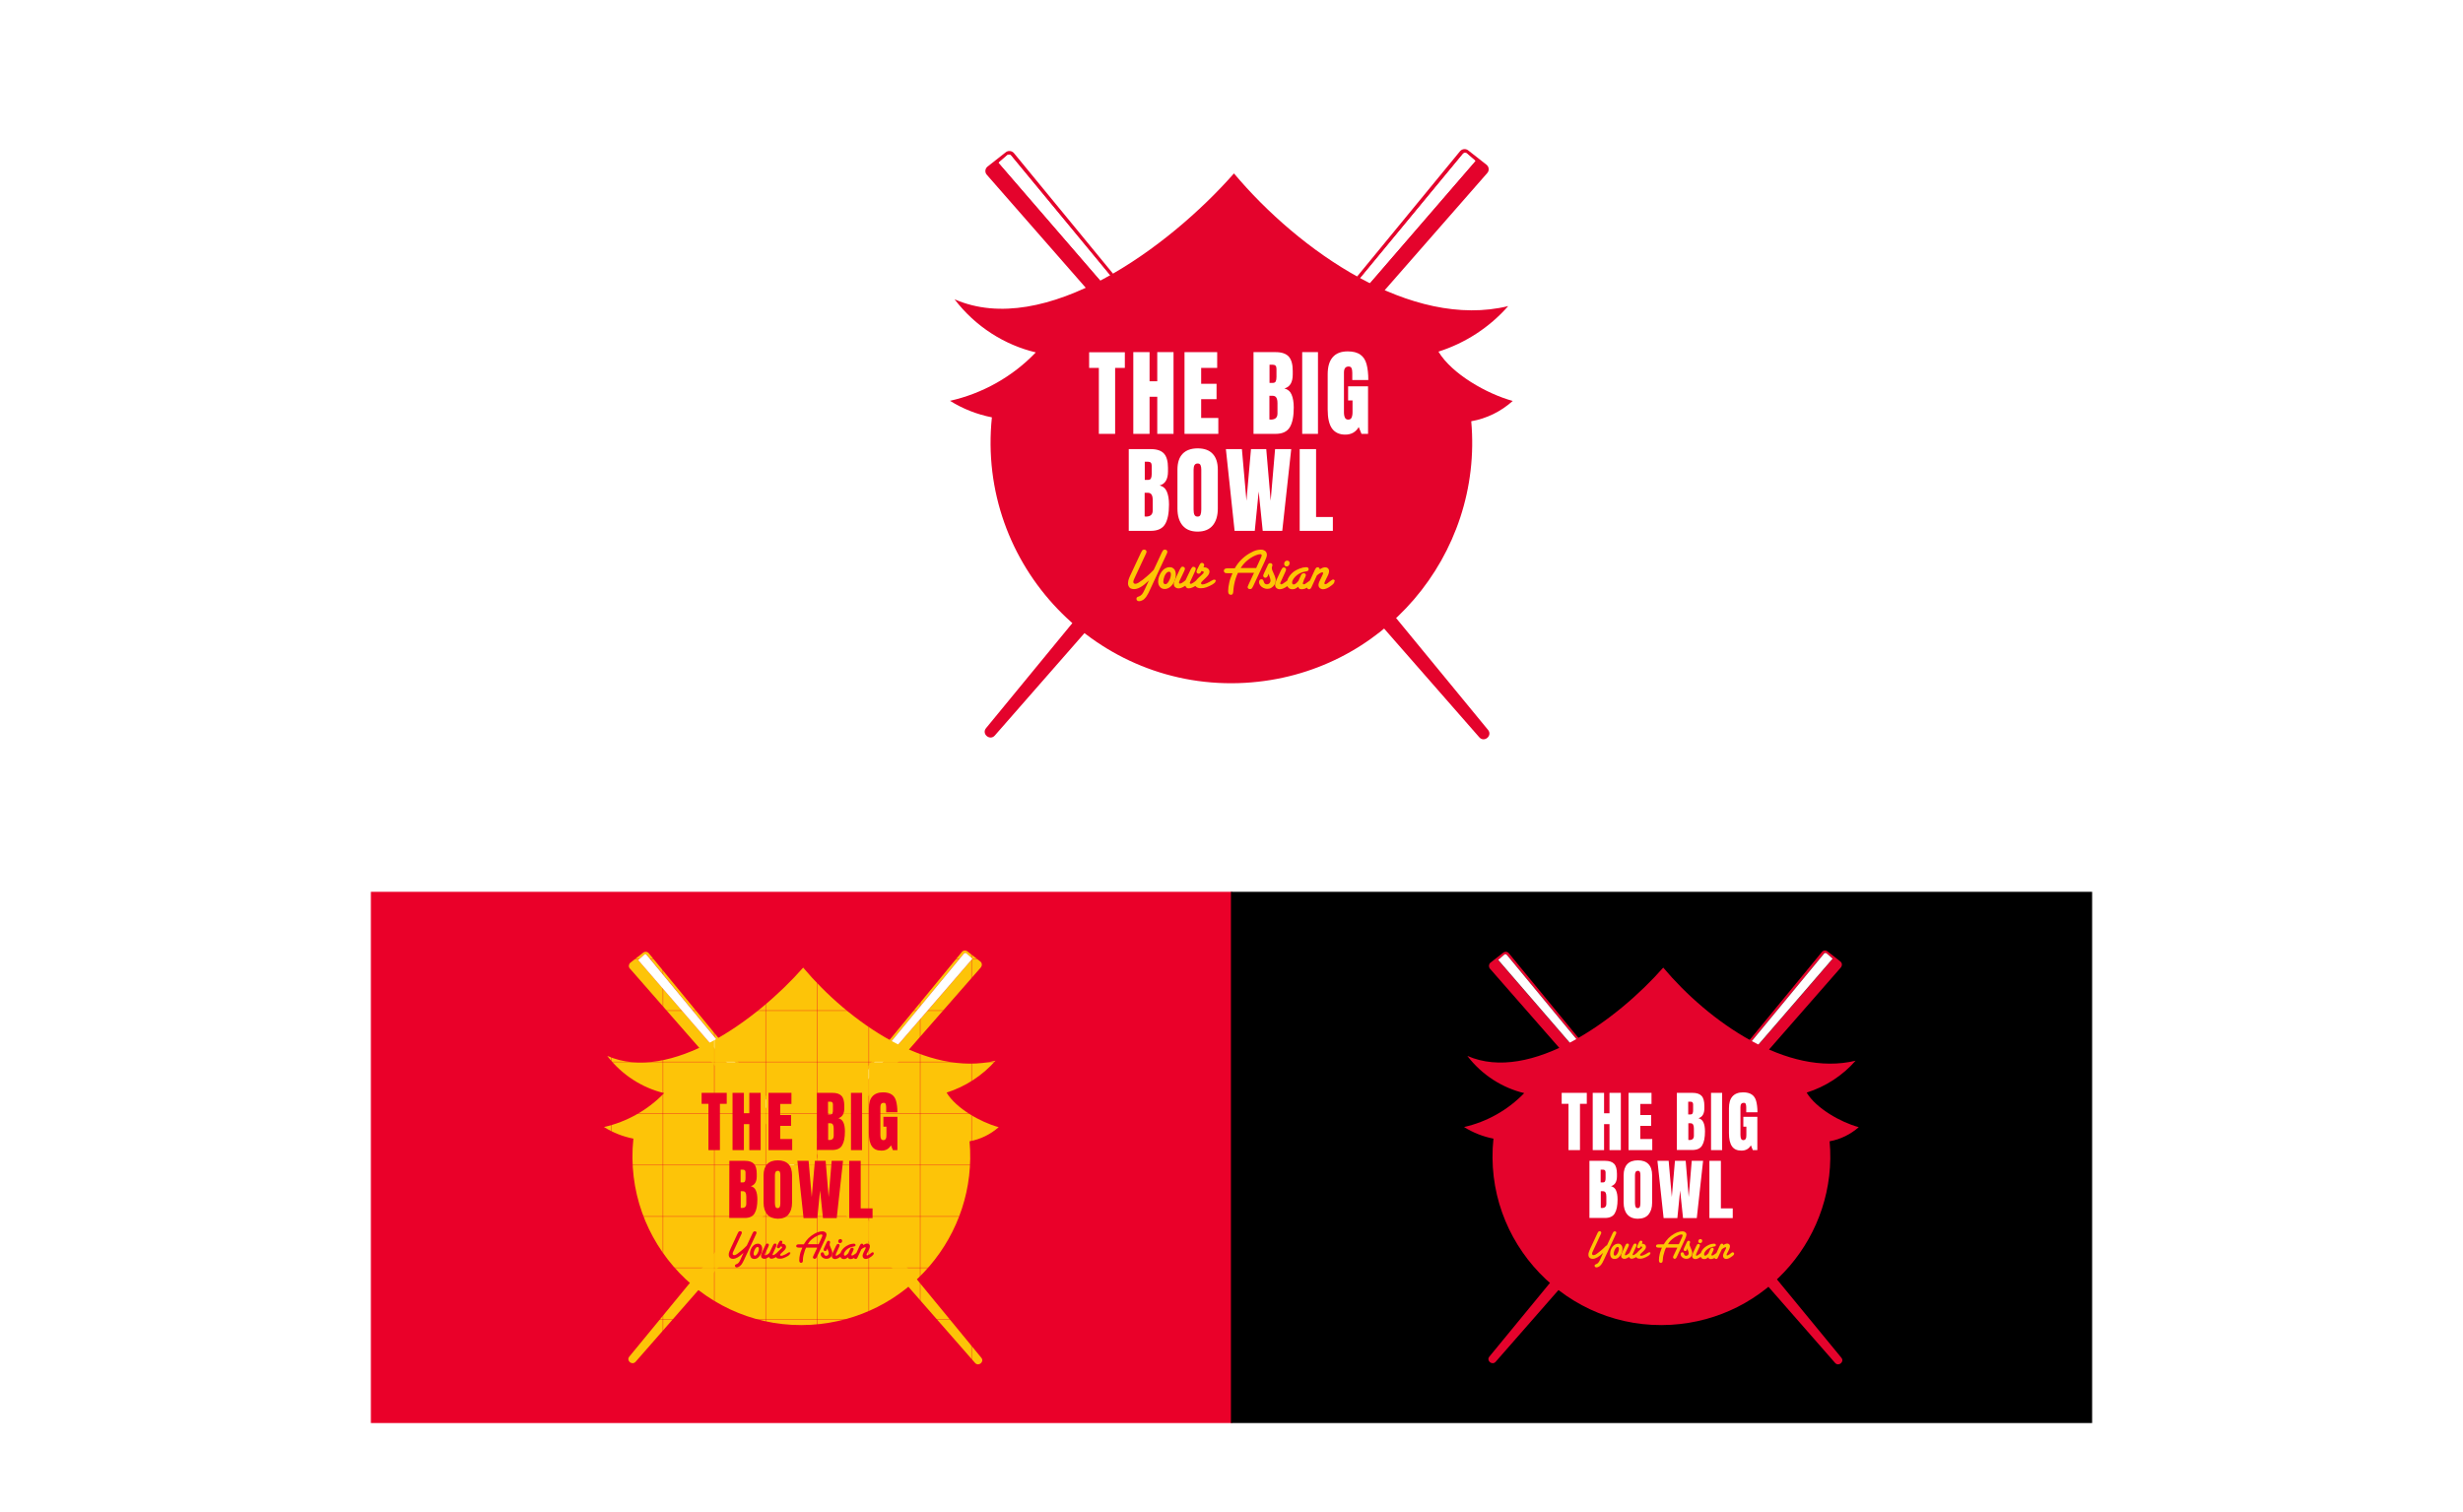 <?xml version="1.0" encoding="utf-8"?>
<!-- Generator: Adobe Illustrator 27.8.1, SVG Export Plug-In . SVG Version: 6.00 Build 0)  -->
<svg version="1.1" id="Capa_2_00000065068194214044866300000001802644089746183075_"
	 xmlns="http://www.w3.org/2000/svg" xmlns:xlink="http://www.w3.org/1999/xlink" x="0px" y="0px" viewBox="0 0 1952.5 1198.9"
	 style="enable-background:new 0 0 1952.5 1198.9;" xml:space="preserve">
<style type="text/css">
	.st0{fill:none;}
	.st1{fill:#FDC408;}
	.st2{fill:#E4032C;}
	.st3{fill:#FFFFFF;}
	.st4{fill:#FDC605;}
	.st5{enable-background:new    ;}
	.st6{fill:#EA0029;}
	.st7{fill:url(#SVGID_00000023992967372298209270000004872583292298461314_);}
	.st8{fill:url(#SVGID_00000112609832880343325670000017001425139644498330_);}
	.st9{fill:url(#SVGID_00000165200596653467579280000010338125089670755260_);}
</style>
<pattern  y="1403.9" width="59.6" height="59.6" patternUnits="userSpaceOnUse" id="SVGID_0000009530520949039430034" viewBox="0 -59.6 59.6 59.6" style="overflow:visible;">
	<g>
		<rect y="-59.6" class="st0" width="59.6" height="59.6"/>
		<g>
			<rect y="-59.6" class="st0" width="59.6" height="59.6"/>
			<g>
				<rect y="-59.6" class="st0" width="59.6" height="59.6"/>
				<rect y="-59.6" class="st1" width="59.6" height="59.6"/>
			</g>
		</g>
	</g>
</pattern>
<pattern  y="1403.9" width="59.6" height="59.6" patternUnits="userSpaceOnUse" id="SVGID_0000013566004751251179425" viewBox="0 -59.6 59.6 59.6" style="overflow:visible;">
	<g>
		<rect y="-59.6" class="st0" width="59.6" height="59.6"/>
		<g>
			<rect y="-59.6" class="st0" width="59.6" height="59.6"/>
			<g>
				<rect y="-59.6" class="st0" width="59.6" height="59.6"/>
				<rect y="-59.6" class="st1" width="59.6" height="59.6"/>
			</g>
		</g>
	</g>
</pattern>
<pattern  y="1403.9" width="59.6" height="59.6" patternUnits="userSpaceOnUse" id="SVGID_1_" viewBox="0 -59.6 59.6 59.6" style="overflow:visible;">
	<g>
		<rect y="-59.6" class="st0" width="59.6" height="59.6"/>
		<g>
			<rect y="-59.6" class="st0" width="59.6" height="59.6"/>
			<g>
				<rect y="-59.6" class="st0" width="59.6" height="59.6"/>
				<rect y="-59.6" class="st1" width="59.6" height="59.6"/>
			</g>
		</g>
	</g>
</pattern>
<g id="Capa_1-2">
	<g>
		<g>
			<g>
				<path class="st2" d="M1178.5,130.7l-14.5-11.4c-1.9-1.6-4.8-1.4-6.5,0.5L781.7,577.3c-3.8,4.6,3,10.3,6.9,5.9l390.4-446
					C1180.7,135.3,1180.5,132.4,1178.5,130.7L1178.5,130.7z M937.6,396.1l-2.6-2L1159.8,122c0.8-0.9,2-1,2.9-0.3l6.8,5.9
					L937.6,396.1L937.6,396.1L937.6,396.1z"/>
				<path class="st3" d="M1159.8,121.9L935,394l2.6,2l232-268.5l-6.8-5.9C1161.9,120.9,1160.6,121,1159.8,121.9L1159.8,121.9
					L1159.8,121.9z"/>
			</g>
			<g>
				<path class="st2" d="M782.7,132.2l14.5-11.4c1.9-1.6,4.8-1.4,6.5,0.5l375.9,457.4c3.8,4.6-3,10.3-6.9,5.9l-390.4-446
					C780.6,136.7,780.8,133.9,782.7,132.2L782.7,132.2L782.7,132.2z M1023.7,397.5l2.6-2L801.5,123.3c-0.8-0.9-2-1-2.9-0.3l-6.8,5.9
					L1023.7,397.5L1023.7,397.5L1023.7,397.5z"/>
				<path class="st3" d="M801.4,123.4l224.8,272.1l-2.6,2L791.6,129l6.8-5.9C799.4,122.4,800.7,122.4,801.4,123.4L801.4,123.4
					L801.4,123.4z"/>
			</g>
			<g>
				<path class="st2" d="M1166.3,334c9.5,106.1-70.5,201.1-179.2,207.4c-116.7,6.8-213-92.9-200.8-210.5c-11.7-2.3-23-6.7-33.2-13.1
					c25.8-5.8,49.7-19.2,68-38.4c-24.5-5.8-47.8-20.3-64.4-42.1c71.3,31.2,169.9-41.1,221.5-99.8c51.3,61.1,140.5,123.9,217.4,105.2
					c-14.9,17-34.2,29.4-55.3,36.1c10.6,17.7,38.4,33.5,58.9,39.1C1189.9,326.3,1178.4,331.9,1166.3,334L1166.3,334L1166.3,334z"/>
				<g>
					<path class="st4" d="M914.4,452l0.2-0.2l6.3-13.5c0.5-1,0.9-1.6,1.2-2s0.8-0.5,1.4-0.5s1,0.1,1.4,0.5s0.5,0.8,0.5,1.3
						c0,0.3-0.2,1-0.7,2l-13.4,28.7c-0.5,1.2-1,2.2-1.6,3.1c-0.5,1-1,1.6-1.4,2.2c-0.8,1-1.6,1.8-2.6,2.3s-1.8,0.8-2.7,0.8
						c-0.6,0-1.1-0.2-1.5-0.5s-0.6-0.8-0.6-1.4c0-0.8,0.4-1.4,1.2-1.6l0.7-0.3c1-0.3,1.8-1,2.5-1.7c0.7-0.8,1.4-2.2,2.3-4.1l3.2-6.9
						l-0.1,0.1l-0.3,0.3c-4.4,4.3-8.2,6.5-11.4,6.5c-1,0-1.8-0.2-2.5-0.5c-0.8-0.3-1.3-0.9-1.7-1.6s-0.6-1.5-0.6-2.4
						c0-0.6,0.1-1.2,0.2-1.9c0.1-0.8,0.4-1.6,0.8-2.6c0.3-0.9,0.8-1.8,1.3-2.9l7.9-16.9c0.5-1,0.9-1.6,1.2-2s0.8-0.5,1.4-0.5
						s1,0.1,1.4,0.5s0.5,0.8,0.5,1.2c0,0.3-0.2,1-0.7,2l-8.6,18.4c-0.4,0.9-0.8,1.7-1,2.3c-0.1,0.4-0.2,0.8-0.2,1.2s0.1,0.8,0.5,1.1
						c0.3,0.3,0.7,0.4,1.2,0.4c0.6,0,1.4-0.3,2.3-0.8c0.8-0.5,2-1.3,3.6-2.5c1-0.8,1.9-1.5,2.8-2.3c0.9-0.8,1.8-1.6,2.7-2.4
						C912.3,454.1,913.3,453.2,914.4,452L914.4,452L914.4,452L914.4,452z"/>
					<path class="st4" d="M918.1,461.1c0-1.4,0.3-2.8,0.8-4.2s1.2-2.6,2-3.7c0.9-1.2,1.8-2,2.9-2.6c1.1-0.6,2.2-0.9,3.3-0.9
						c1,0,2,0.2,2.7,0.7s1.4,1.1,1.7,2c0.4,0.9,0.6,1.9,0.6,3.1c0,2-0.4,3.8-1.2,5.6s-2,3.2-3.3,4.3c-1.4,1.1-2.9,1.6-4.3,1.6
						s-2.8-0.5-3.7-1.6C918.6,464.3,918.1,462.9,918.1,461.1L918.1,461.1L918.1,461.1z M922.2,461.2c0,0.6,0.1,1.1,0.5,1.5
						c0.3,0.3,0.7,0.5,1.2,0.5c1,0,2.1-1.1,3.1-3.2c0.8-1.6,1.2-3.2,1.2-4.6c0-0.7-0.1-1.2-0.4-1.6s-0.6-0.5-1.2-0.5
						c-0.6,0-1.2,0.3-1.8,0.9c-0.6,0.6-1.2,1.5-1.7,2.7C922.5,458.6,922.2,460,922.2,461.2L922.2,461.2L922.2,461.2z"/>
					<path class="st4" d="M963.7,460c-0.3-0.3-0.6-0.4-1.1-0.4c-0.3,0-0.5,0.1-0.8,0.1c-0.3,0.1-0.8,0.4-1.5,0.8
						c-1.3,0.8-2.6,1.5-4,2.1c-1.3,0.5-2.4,0.8-3.1,0.8c-0.3,0-0.6-0.1-0.8-0.3c-0.2-0.1-0.3-0.4-0.3-0.7c0-0.5,0.5-1.2,1.4-2
						l1.8-1.7c1.3-1.2,2.2-2.2,2.7-3s0.8-1.6,0.8-2.4c0-1-0.4-1.8-1.2-2.5c-0.8-0.6-1.8-1-3.1-1H954l0.1-0.1l0,0
						c0.3-0.8,0.5-1.4,0.5-1.7c0-0.5-0.2-0.9-0.5-1.2s-0.8-0.5-1.2-0.5c-0.5,0-1,0.1-1.2,0.4c-0.3,0.3-0.7,1-1.2,1.9l-1.4,2.8
						c-0.4,0.9-0.6,1.5-0.6,1.8c0,0.5,0.1,0.9,0.5,1.2c0.3,0.3,0.8,0.5,1.2,0.5s0.9-0.1,1.2-0.5c0.3-0.3,0.7-0.8,1-1.6
						c0.7,0.1,1.2,0.1,1.4,0.2c0.3,0.1,0.4,0.4,0.4,0.8c0,0.3-0.1,0.5-0.3,0.8c-0.1,0.1-0.8,0.8-1.9,1.8c-1.5,1.3-2.6,2.4-3.3,3.2
						c-0.2,0.2-0.3,0.5-0.5,0.7c-2,1.7-3.5,2.6-4.2,2.6c-0.1,0-0.3-0.1-0.5-0.2s-0.3-0.3-0.3-0.5s0.1-0.7,0.5-1.4l0.3-0.6l3.3-7.2
						c0.4-0.9,0.6-1.5,0.6-1.9c0-0.5-0.1-0.9-0.5-1.2s-0.8-0.5-1.2-0.5c-0.5,0-1,0.1-1.2,0.5c-0.3,0.3-0.7,0.9-1.2,1.8l-4,8.4
						c-1.1,0.9-2,1.6-2.7,2s-1.3,0.6-1.8,0.6s-0.7-0.2-0.7-0.7c0-0.4,0.3-1.2,0.8-2.2l0.2-0.4l3.1-6.5c0.4-0.9,0.6-1.5,0.6-1.9
						c0-0.5-0.1-0.9-0.5-1.2s-0.8-0.5-1.2-0.5c-0.5,0-1,0.1-1.2,0.5c-0.3,0.3-0.7,0.9-1.2,1.8l-3.4,7.3c-0.9,1.8-1.3,3.2-1.3,4.1
						c0,1,0.3,1.8,1,2.5c0.7,0.6,1.6,1,2.6,1c0.8,0,1.6-0.1,2.3-0.4c0.8-0.3,1.8-0.8,2.9-1.5l0.3-0.2l0,0c0.3,0.8,0.7,1.2,1.1,1.6
						s1,0.5,1.7,0.5c0.9,0,2-0.3,3.3-0.9c0.7-0.3,1.3-0.6,1.9-1c0.2,0.3,0.5,0.6,0.8,0.8c0.9,0.7,2,1,3.6,1c1.4,0,2.7-0.2,4.2-0.7
						s2.9-1.2,4.6-2.1c1-0.6,1.7-1.2,2.2-1.6c0.4-0.5,0.6-0.9,0.6-1.4C964.1,460.7,963.9,460.3,963.7,460L963.7,460z"/>
					<path class="st4" d="M989.9,463.2l4.2-9h-12.7l-0.1,0.1c-0.7,1.4-1.2,2.9-1.7,4.3c-0.5,1.6-0.9,3.1-1.2,4.6s-0.5,2.9-0.6,4.1
						l-0.1,1.4c-0.1,1-0.2,1.7-0.5,2.2s-0.8,0.7-1.5,0.7c-1.4,0-2.1-1-2.1-2.9s0.3-4.3,0.9-6.9c0.3-1.4,0.7-2.7,1.1-3.7
						s0.8-2.2,1.4-3.5l0.1-0.1h-3.9c-0.6,0-1,0-1.4-0.1c-0.3,0-0.5-0.1-0.8-0.3c-0.5-0.3-0.8-0.8-0.8-1.4c0-0.8,0.3-1.4,1.1-1.8
						c0.4-0.2,1.2-0.3,2.2-0.3h5.3l0.1-0.1c2.9-5.1,6.9-9,11.7-11.8c1-0.5,2-1.1,3.1-1.6s2.1-0.8,3.1-1s1.8-0.3,2.7-0.3
						c1,0,1.8,0.1,2.5,0.5c0.8,0.3,1.3,0.8,1.7,1.4c0.4,0.6,0.6,1.4,0.6,2.2c0,1-0.5,2.7-1.6,5l-9.2,19.7c-0.5,1-0.9,1.7-1.2,2
						s-0.8,0.5-1.4,0.5s-1-0.2-1.4-0.5c-0.3-0.3-0.5-0.8-0.5-1.2C989.3,464.7,989.5,464.1,989.9,463.2L989.9,463.2L989.9,463.2z
						 M983.5,450.4h12.3l3.6-7.8c0.5-1.1,0.8-1.8,0.8-2.2c0-0.6-0.4-1-1.2-1s-2,0.3-3.3,0.8s-2.7,1.2-4.1,2.1
						c-1,0.7-2.1,1.4-3.1,2.3c-1,0.9-2,1.8-2.8,2.8C985,448.3,984.2,449.3,983.5,450.4L983.5,450.4L983.5,450.4z"/>
					<path class="st4" d="M1005.8,454.9l-0.4,0.9c-0.4,0.9-0.8,1.6-1.1,1.8c-0.3,0.3-0.8,0.5-1.2,0.5s-0.9-0.1-1.2-0.5
						c-0.3-0.3-0.5-0.7-0.5-1.2c0-0.3,0.2-1,0.6-1.8l2.7-5.8c0.3-0.8,0.6-1.4,0.8-1.6c0.2-0.3,0.5-0.5,0.6-0.6
						c0.2-0.1,0.5-0.1,0.8-0.1c0.5,0,1,0.1,1.3,0.4c0.3,0.3,0.5,0.7,0.5,1.2c0,0.2,0,0.4-0.1,0.5l-0.3,1c-0.1,0.3-0.1,0.5-0.1,0.8
						c0,0.4,0.1,0.8,0.2,1.2c0.1,0.4,0.4,1.2,0.9,2.2c0.4,0.8,0.8,1.9,1.3,3.1c0.5,1.2,0.7,2.3,0.7,3.2c0,1.2-0.3,2.3-0.9,3.4
						c-0.6,1-1.4,1.8-2.5,2.5s-2.2,0.9-3.4,0.9c-1.1,0-2.1-0.3-3.1-0.8s-1.8-1.2-2.4-2s-0.9-1.6-0.9-2.6c0-0.7,0.2-1.2,0.5-1.6
						s0.8-0.6,1.4-0.6c0.8,0,1.3,0.4,1.6,1.2l0.3,1c0.5,1.2,1.2,1.8,2.3,1.8c0.9,0,1.6-0.3,2.2-0.9c0.5-0.6,0.8-1.3,0.8-2.1
						s-0.4-2.1-1.2-4.2C1006.1,455.8,1005.9,455.3,1005.8,454.9L1005.8,454.9L1005.8,454.9z"/>
					<g>
						<path class="st4" d="M1020,449.1c0.8,0,1.3-0.3,1.7-0.8s0.6-1.1,0.6-1.9l0,0c0-0.6-0.2-1.1-0.5-1.4c-0.4-0.3-0.9-0.5-1.4-0.5
							c-0.7,0-1.3,0.3-1.7,0.7c-0.5,0.5-0.7,1.1-0.7,1.8c0,0.6,0.2,1.1,0.5,1.5C1018.9,449,1019.4,449.2,1020,449.1L1020,449.1z"/>
						<path class="st4" d="M1057.8,459.9c-0.3-0.3-0.6-0.4-1-0.4c-0.3,0-0.7,0.1-0.9,0.3c-0.3,0.2-0.9,0.6-1.7,1.2
							c-0.8,0.7-1.4,1.1-1.8,1.4c-0.5,0.3-0.8,0.5-1,0.6c-0.3,0.1-0.5,0.2-0.8,0.2c-0.5,0-0.7-0.3-0.7-0.8c0-0.3,0.2-0.8,0.5-1.5
							l0.9-1.9l1-2c0.9-1.7,1.3-3.1,1.3-4.2c0-0.9-0.3-1.6-0.9-2.2s-1.4-0.8-2.3-0.8c-0.6,0-1.4,0.2-2.2,0.5c-0.8,0.3-1.4,0.8-2,1.2
							v-0.1l0,0c0-0.5-0.1-0.9-0.5-1.2c-0.3-0.3-0.8-0.4-1.2-0.4c-0.5,0-0.9,0.1-1.2,0.5c-0.3,0.3-0.7,1-1.1,1.8l-3.7,8.1
							c-0.3,0.1-0.5,0.4-0.9,0.7c-1.4,1-2.2,1.6-2.7,1.9c-0.5,0.3-0.9,0.5-1.3,0.5c-0.5,0-0.8-0.3-0.8-0.8c0-0.3,0.2-0.9,0.5-1.6
							l0.1-0.3c0.1-0.1,0.1-0.1,0.1-0.3c0.1-0.1,0.1-0.1,0.1-0.3c0.1-0.1,0.1-0.2,0.1-0.3s0.1-0.3,0.1-0.3l0.8-1.6
							c0.4-0.9,0.6-1.5,0.6-1.8c0-0.4-0.1-0.8-0.5-1.1s-0.8-0.4-1.2-0.4c-0.5,0-1,0.2-1.4,0.5s-0.8,1-1.2,2l-0.7,1.5
							c-0.1,0.1-0.3,0.6-0.7,1.6l-0.2,0.5c-0.8,1-1.6,1.7-2.1,2.1c-0.6,0.5-1.2,0.7-1.7,0.7c-0.4,0-0.7-0.1-0.9-0.4
							c-0.2-0.3-0.3-0.6-0.3-1.1c0-0.9,0.3-1.8,1.1-3c0.8-1.1,1.7-2.1,2.9-3c1-0.8,2-1.3,3.1-1.8s2.3-0.8,3.7-1
							c0.9-0.1,1.5-0.4,1.8-0.6c0.3-0.3,0.5-0.6,0.5-1.2c0-1.1-0.7-1.6-2.1-1.6c-0.6,0-1.4,0.1-2.4,0.3c-0.9,0.2-1.8,0.5-2.9,0.9
							c-0.9,0.4-1.8,0.8-2.6,1.2c-2.2,1.2-4,2.9-5.3,4.8c-0.8,1.2-1.4,2.3-1.7,3.5c-0.3,0.2-0.7,0.5-1.1,0.8c-1.8,1.4-3,2.1-3.7,2.1
							c-0.5,0-0.7-0.3-0.7-0.8c0-0.3,0.1-0.8,0.5-1.4l3.5-7.7c0.4-0.9,0.6-1.5,0.6-1.8c0-0.5-0.2-0.9-0.5-1.2s-0.8-0.5-1.2-0.5
							c-0.5,0-1,0.1-1.2,0.5c-0.3,0.3-0.7,1-1.2,1.9l-3.5,7.5l0,0c-0.3,0.8-0.6,1.5-0.8,2.2c-0.2,0.6-0.3,1.2-0.3,1.7
							c0,1,0.3,1.8,1,2.5c0.7,0.6,1.6,1,2.6,1c1.8,0,3.8-0.8,6.1-2.5c0.2,0.5,0.5,0.9,0.8,1.2c0.8,0.9,1.8,1.3,3.2,1.3
							c0.8,0,1.5-0.1,2.2-0.4c0.6-0.3,1.5-0.8,2.5-1.6l0,0c0.2,1.4,1.1,2,2.6,2c0.9,0,1.9-0.2,2.8-0.5c0.4-0.2,0.9-0.4,1.5-0.8
							c0.1,0.3,0.2,0.6,0.4,0.8c0.3,0.3,0.8,0.5,1.2,0.5c0.5,0,0.9-0.1,1.2-0.5c0.3-0.3,0.7-0.9,1.1-1.9l3.9-8.5
							c0.8-0.8,1.6-1.3,2.4-1.8s1.4-0.7,1.9-0.7s0.7,0.2,0.7,0.6c0,0.3-0.3,1.1-1,2.5c-1.1,2.2-1.8,3.7-2.2,4.6
							c-0.3,0.9-0.5,1.6-0.5,2.2c0,1,0.3,1.9,1,2.5s1.6,1,2.6,1c1.9,0,4.2-1,6.8-3.1c1.5-1.1,2.2-2,2.2-2.9
							C1058.2,460.5,1058.1,460.1,1057.8,459.9L1057.8,459.9z"/>
					</g>
				</g>
				<g>
					<g class="st5">
						<path class="st3" d="M871.1,344v-52.3h-7.7v-12.4h28.3v12.4H884V344H871.1z"/>
						<path class="st3" d="M898.4,344v-64.8h12.9v23.1h6.1v-23.1h12.9V344h-12.9v-29.4h-6.1V344H898.4z"/>
						<path class="st3" d="M939,344v-64.8h25.9v12.5h-12.7v12.6h12.2v12.2h-12.2v14.9h13.6V344H939z"/>
						<path class="st3" d="M993.7,279.2h17.6c4.7,0,8.2,1.2,10.3,3.5s3.2,6.1,3.2,11.3v2.9c0,6.2-2.2,9.9-6.6,11.1
							c2.7,0.7,4.6,2.3,5.7,4.9s1.7,6,1.7,10.2c0,6.9-1,12.1-3.1,15.6s-5.8,5.3-11.2,5.3h-17.6V279.2z M1009,303.6
							c1.1,0,1.9-0.4,2.3-1.2c0.4-0.8,0.6-2,0.6-3.5v-6.5c0-2.1-0.9-3.2-2.8-3.2h-2.7v14.4H1009z M1012.7,327.8v-8.1
							c0-2-0.3-3.4-0.9-4.4c-0.6-1-1.6-1.5-3.1-1.5h-2.4v18.8l1.3,0.1C1011.1,332.6,1012.7,331,1012.7,327.8z"/>
						<path class="st3" d="M1032.3,344v-64.8h12.5V344L1032.3,344L1032.3,344z"/>
						<path class="st3" d="M1055.9,339.7c-2.3-3.3-3.4-8.3-3.4-15v-27.9c0-6,1.3-10.5,4-13.6s6.6-4.6,11.9-4.6c4.3,0,7.6,0.9,10,2.6
							s4,4.2,4.9,7.5s1.4,7.5,1.4,12.6H1072v-5.8c0-1.6-0.2-2.8-0.6-3.6c-0.4-0.9-1.2-1.3-2.3-1.3c-2.5,0-3.7,1.6-3.7,4.8v31.4
							c0,2,0.3,3.4,0.8,4.4s1.4,1.5,2.6,1.5c1.3,0,2.1-0.5,2.6-1.5s0.8-2.5,0.8-4.4v-9.3h-3.5v-11.2h15.8V344h-5.2l-2.2-5.4
							c-2.3,4-5.9,6-10.7,6C1061.7,344.6,1058.2,342.9,1055.9,339.7z"/>
					</g>
					<g class="st5">
						<path class="st3" d="M894.8,356.1h17.6c4.7,0,8.2,1.2,10.3,3.5s3.2,6.1,3.2,11.3v2.9c0,6.2-2.2,9.9-6.6,11.1
							c2.7,0.7,4.6,2.3,5.7,4.9c1.1,2.6,1.7,6,1.7,10.2c0,6.9-1,12.1-3.1,15.6s-5.8,5.3-11.2,5.3h-17.6L894.8,356.1L894.8,356.1z
							 M910.1,380.5c1.1,0,1.9-0.4,2.3-1.2c0.4-0.8,0.6-2,0.6-3.5v-6.5c0-2.1-0.9-3.2-2.8-3.2h-2.7v14.4H910.1z M913.8,404.7v-8.1
							c0-2-0.3-3.4-0.9-4.4c-0.6-1-1.6-1.5-3.1-1.5h-2.4v18.8l1.3,0.1C912.1,409.5,913.8,407.9,913.8,404.7z"/>
						<path class="st3" d="M937.5,416.7c-2.7-3.2-4.1-7.7-4.1-13.5v-30.8c0-5.6,1.4-9.8,4.1-12.6c2.7-2.8,6.7-4.3,11.9-4.3
							s9.2,1.4,11.9,4.3c2.7,2.8,4.1,7,4.1,12.6v30.8c0,5.8-1.4,10.3-4.1,13.5s-6.7,4.8-11.9,4.8
							C944.2,421.5,940.2,419.9,937.5,416.7z M951.7,408.1c0.4-1,0.6-2.4,0.6-4.2v-31.7c0-1.4-0.2-2.5-0.6-3.4
							c-0.4-0.9-1.1-1.3-2.3-1.3c-2.2,0-3.2,1.6-3.2,4.9V404c0,1.9,0.2,3.3,0.7,4.2c0.5,1,1.3,1.4,2.5,1.4
							C950.6,409.6,951.3,409.1,951.7,408.1z"/>
						<path class="st3" d="M978.7,420.9l-6.9-64.8h12.7l3.6,40.9l3.6-40.9h12.1l3.5,40.9l3.5-40.9h12.8l-7.1,64.8H1001l-3.2-31.2
							l-3.1,31.2H978.7z"/>
						<path class="st3" d="M1030.3,420.9v-64.8h13v53.8h13.3v11H1030.3z"/>
					</g>
				</g>
			</g>
		</g>
		<g>
			<g>
				<rect x="294" y="707.1" class="st6" width="682.7" height="421.2"/>
				<g>
					<g>
						
							<pattern  id="SVGID_00000124130883055133362560000013102189038593617025_" xlink:href="#SVGID_1_" patternTransform="matrix(0.68 0 0 0.68 -7144.576 12739.756)">
						</pattern>
						<path style="fill:url(#SVGID_00000124130883055133362560000013102189038593617025_);" d="M777.2,762.4l-10.2-8
							c-1.3-1.1-3.4-1-4.5,0.4l-263.6,320.8c-2.7,3.2,2.1,7.2,4.9,4.2l273.7-312.7C778.7,765.6,778.6,763.5,777.2,762.4L777.2,762.4
							L777.2,762.4z M608.2,948.4l-1.8-1.4L764,756.2c0.5-0.6,1.4-0.7,2-0.2l4.8,4.2L608.2,948.4L608.2,948.4z"/>
						<path class="st3" d="M764,756.2L606.4,947l1.8,1.4l162.7-188.3l-4.8-4.2C765.5,755.5,764.6,755.5,764,756.2L764,756.2
							L764,756.2z"/>
					</g>
					<g>
						
							<pattern  id="SVGID_00000034064068494569409450000000067728107456219285_" xlink:href="#SVGID_0000013566004751251179425" patternTransform="matrix(0.68 0 0 0.68 -7144.576 12739.756)">
						</pattern>
						<path style="fill:url(#SVGID_00000034064068494569409450000000067728107456219285_);" d="M499.6,763.4l10.2-8
							c1.3-1.1,3.4-1,4.5,0.4l263.6,320.7c2.7,3.2-2.1,7.2-4.9,4.2L499.3,767.9C498.1,766.6,498.3,764.6,499.6,763.4L499.6,763.4
							L499.6,763.4z M668.6,949.4l1.8-1.4L512.8,757.2c-0.5-0.6-1.4-0.7-2-0.2l-4.8,4.2L668.6,949.4L668.6,949.4z"/>
						<path class="st3" d="M512.7,757.2L670.3,948l-1.8,1.4L505.9,761.2l4.8-4.2C511.3,756.5,512.2,756.5,512.7,757.2L512.7,757.2z"
							/>
					</g>
					<g>
						
							<pattern  id="SVGID_00000147941060567861295120000001615482069025742484_" xlink:href="#SVGID_0000009530520949039430034" patternTransform="matrix(0.68 0 0 0.68 -7144.576 12739.756)">
						</pattern>
						<path style="fill:url(#SVGID_00000147941060567861295120000001615482069025742484_);" d="M768.6,904.9
							c6.7,74.4-49.4,141-125.7,145.5c-81.8,4.8-149.4-65.2-140.8-147.6c-8.2-1.6-16.1-4.7-23.3-9.2c18.1-4.1,34.8-13.5,47.7-26.9
							c-17.2-4.1-33.5-14.3-45.1-29.5c50,21.9,119.1-28.8,155.3-70c36,42.8,98.5,86.9,152.5,73.8c-10.5,11.9-24,20.6-38.8,25.3
							c7.4,12.4,26.9,23.5,41.3,27.4C785.1,899.5,777.1,903.4,768.6,904.9L768.6,904.9L768.6,904.9z"/>
						<g>
							<path class="st6" d="M592,987.6L592,987.6l4.5-9.6c0.3-0.7,0.6-1.1,0.9-1.4s0.6-0.3,1-0.3s0.7,0.1,1,0.3s0.3,0.5,0.3,0.9
								c0,0.2-0.1,0.7-0.5,1.4l-9.4,20.1c-0.4,0.8-0.7,1.5-1.1,2.2c-0.4,0.7-0.7,1.1-1,1.5c-0.6,0.7-1.1,1.2-1.8,1.6
								s-1.3,0.6-1.9,0.6c-0.4,0-0.8-0.1-1-0.4s-0.4-0.6-0.4-0.9c0-0.6,0.3-0.9,0.8-1.1l0.5-0.2c0.7-0.2,1.3-0.7,1.7-1.2
								c0.5-0.6,1-1.5,1.6-2.9l2.2-4.9l-0.1,0.1l-0.2,0.2c-3.1,3-5.8,4.5-8,4.5c-0.7,0-1.3-0.1-1.8-0.4c-0.5-0.2-0.9-0.6-1.2-1.1
								s-0.4-1.1-0.4-1.7c0-0.4,0-0.9,0.1-1.3c0.1-0.5,0.3-1.1,0.6-1.8c0.2-0.6,0.6-1.3,0.9-2.1l5.5-11.8c0.3-0.7,0.6-1.1,0.9-1.4
								s0.6-0.3,1-0.3s0.7,0.1,1,0.3s0.4,0.5,0.4,0.9c0,0.2-0.1,0.7-0.5,1.4l-6,12.9c-0.3,0.6-0.5,1.2-0.7,1.6
								c-0.1,0.3-0.1,0.6-0.1,0.8c0,0.3,0.1,0.5,0.3,0.8c0.2,0.2,0.5,0.3,0.9,0.3s1-0.2,1.6-0.5s1.4-0.9,2.5-1.8
								c0.7-0.5,1.3-1.1,2-1.6s1.2-1.1,1.9-1.7C590.6,989,591.2,988.4,592,987.6L592,987.6L592,987.6L592,987.6z"/>
							<path class="st6" d="M594.5,994c0-1,0.2-2,0.5-2.9s0.8-1.8,1.4-2.6c0.6-0.8,1.3-1.4,2-1.8s1.5-0.6,2.3-0.6
								c0.7,0,1.4,0.1,1.9,0.5s1,0.8,1.2,1.4c0.3,0.6,0.4,1.3,0.4,2.2c0,1.4-0.3,2.7-0.9,3.9s-1.4,2.2-2.3,3c-1,0.8-2,1.1-3,1.1
								s-2-0.4-2.6-1.1C594.9,996.3,594.5,995.3,594.5,994L594.5,994L594.5,994z M597.4,994.1c0,0.4,0.1,0.8,0.3,1.1
								c0.2,0.2,0.5,0.4,0.8,0.4c0.7,0,1.5-0.8,2.2-2.2c0.6-1.1,0.9-2.2,0.9-3.2c0-0.5-0.1-0.8-0.3-1.1s-0.4-0.4-0.8-0.4
								c-0.4,0-0.8,0.2-1.2,0.6s-0.8,1.1-1.2,1.9C597.6,992.3,597.4,993.3,597.4,994.1L597.4,994.1L597.4,994.1z"/>
							<path class="st6" d="M626.5,993.2c-0.2-0.2-0.4-0.3-0.8-0.3c-0.2,0-0.4,0.1-0.5,0.1c-0.2,0.1-0.5,0.3-1,0.6
								c-0.9,0.6-1.8,1.1-2.8,1.5c-0.9,0.4-1.7,0.6-2.2,0.6c-0.2,0-0.4-0.1-0.6-0.2c-0.1-0.1-0.2-0.3-0.2-0.5c0-0.3,0.3-0.8,1-1.4
								l1.3-1.2c0.9-0.9,1.5-1.5,1.9-2.1c0.3-0.5,0.5-1.1,0.5-1.7c0-0.7-0.3-1.3-0.8-1.8c-0.6-0.4-1.3-0.7-2.2-0.7h-0.3V986l0,0
								c0.2-0.5,0.4-0.9,0.4-1.2c0-0.3-0.1-0.6-0.3-0.8c-0.2-0.2-0.5-0.3-0.9-0.3s-0.7,0.1-0.9,0.3c-0.2,0.2-0.5,0.7-0.8,1.3l-1,2
								c-0.3,0.6-0.4,1.1-0.4,1.3c0,0.3,0.1,0.6,0.3,0.8c0.2,0.2,0.5,0.3,0.9,0.3s0.6-0.1,0.9-0.3c0.2-0.2,0.5-0.6,0.7-1.1
								c0.5,0.1,0.8,0.1,1,0.1c0.2,0.1,0.3,0.3,0.3,0.5s0,0.4-0.2,0.6c-0.1,0.1-0.5,0.5-1.3,1.2c-1,0.9-1.8,1.7-2.3,2.2
								c-0.1,0.1-0.2,0.3-0.4,0.5c-1.4,1.2-2.4,1.8-2.9,1.8c-0.1,0-0.2-0.1-0.3-0.1s-0.2-0.2-0.2-0.3s0.1-0.5,0.3-0.9l0.2-0.4
								l2.3-5.1c0.3-0.6,0.4-1.1,0.4-1.3c0-0.3-0.1-0.6-0.3-0.8s-0.5-0.3-0.9-0.3s-0.7,0.1-0.9,0.3c-0.2,0.2-0.5,0.6-0.8,1.3
								l-2.8,5.9c-0.8,0.6-1.4,1.1-1.9,1.4s-0.9,0.4-1.2,0.4s-0.5-0.1-0.5-0.5c0-0.3,0.2-0.8,0.5-1.5l0.1-0.3l2.2-4.6
								c0.3-0.6,0.4-1.1,0.4-1.3c0-0.3-0.1-0.6-0.3-0.8s-0.5-0.3-0.9-0.3s-0.7,0.1-0.9,0.3c-0.2,0.2-0.5,0.6-0.8,1.3l-2.4,5.2
								c-0.6,1.3-0.9,2.2-0.9,2.9c0,0.7,0.2,1.3,0.7,1.7c0.5,0.4,1.1,0.7,1.8,0.7c0.6,0,1.1-0.1,1.6-0.3c0.6-0.2,1.2-0.6,2-1.1
								l0.2-0.1l0,0c0.2,0.5,0.5,0.9,0.8,1.1s0.7,0.3,1.2,0.3c0.6,0,1.4-0.2,2.3-0.6c0.5-0.2,0.9-0.4,1.3-0.7
								c0.1,0.2,0.3,0.4,0.5,0.6c0.6,0.5,1.4,0.7,2.5,0.7c1,0,1.9-0.1,2.9-0.5s2-0.8,3.2-1.5c0.7-0.4,1.2-0.8,1.5-1.1
								c0.3-0.3,0.4-0.6,0.4-1C626.8,993.7,626.7,993.4,626.5,993.2L626.5,993.2z"/>
							<path class="st6" d="M644.9,995.5l3-6.3H639v0.1c-0.5,0.9-0.9,2-1.2,3c-0.3,1.1-0.6,2.2-0.9,3.2c-0.2,1.1-0.4,2-0.4,2.9v0.9
								c0,0.7-0.1,1.2-0.4,1.5s-0.6,0.5-1,0.5c-1,0-1.5-0.7-1.5-2.1s0.2-3.1,0.6-4.8c0.2-1,0.5-1.9,0.8-2.6s0.6-1.6,1-2.5v-0.1h-2.7
								c-0.4,0-0.7,0-1-0.1c-0.2,0-0.4-0.1-0.6-0.2c-0.4-0.2-0.5-0.5-0.5-0.9c0-0.6,0.2-1,0.8-1.2c0.3-0.1,0.8-0.2,1.6-0.2h3.7v-0.1
								c2-3.6,4.8-6.3,8.2-8.2c0.7-0.4,1.4-0.8,2.2-1.1s1.5-0.5,2.2-0.7c0.7-0.1,1.3-0.2,1.9-0.2c0.7,0,1.3,0.1,1.8,0.3
								c0.5,0.2,0.9,0.6,1.2,0.9c0.3,0.4,0.4,0.9,0.4,1.5c0,0.7-0.4,1.9-1.1,3.5l-6.4,13.8c-0.3,0.7-0.6,1.2-0.9,1.4
								c-0.2,0.2-0.6,0.4-1,0.4s-0.7-0.1-1-0.4c-0.2-0.2-0.4-0.5-0.4-0.9C644.5,996.6,644.6,996.1,644.9,995.5L644.9,995.5
								L644.9,995.5z M640.4,986.5h8.6l2.5-5.5c0.3-0.8,0.5-1.3,0.5-1.5c0-0.4-0.3-0.7-0.9-0.7s-1.4,0.2-2.3,0.6s-1.9,0.9-2.9,1.5
								c-0.7,0.5-1.5,1-2.2,1.6s-1.4,1.2-2,2C641.4,985,640.9,985.7,640.4,986.5L640.4,986.5L640.4,986.5z"/>
							<path class="st6" d="M656.1,989.7l-0.3,0.6c-0.3,0.6-0.6,1.1-0.8,1.3c-0.2,0.2-0.5,0.3-0.9,0.3s-0.6-0.1-0.9-0.3
								c-0.2-0.2-0.3-0.5-0.3-0.8c0-0.2,0.1-0.7,0.4-1.3l1.9-4.1c0.2-0.6,0.4-0.9,0.6-1.1c0.1-0.2,0.3-0.4,0.4-0.4
								c0.1-0.1,0.3-0.1,0.6-0.1c0.4,0,0.7,0.1,0.9,0.3c0.2,0.2,0.3,0.5,0.3,0.9c0,0.1,0,0.3,0,0.3l-0.2,0.7c0,0.2-0.1,0.4-0.1,0.6
								c0,0.3,0,0.6,0.1,0.9s0.3,0.8,0.6,1.5c0.3,0.6,0.6,1.3,0.9,2.2c0.3,0.9,0.5,1.6,0.5,2.2c0,0.9-0.2,1.6-0.6,2.4
								c-0.4,0.7-1,1.3-1.7,1.7c-0.7,0.4-1.5,0.6-2.4,0.6c-0.8,0-1.5-0.2-2.2-0.5s-1.2-0.8-1.7-1.4s-0.6-1.1-0.6-1.8
								c0-0.5,0.1-0.8,0.4-1.1s0.6-0.4,1-0.4c0.5,0,0.9,0.3,1.1,0.8l0.2,0.7c0.3,0.9,0.9,1.3,1.6,1.3c0.6,0,1.1-0.2,1.5-0.6
								s0.6-0.9,0.6-1.5c0-0.5-0.3-1.5-0.9-3C656.2,990.2,656.1,990,656.1,989.7L656.1,989.7L656.1,989.7z"/>
							<g>
								<path class="st6" d="M666,985.6c0.5,0,0.9-0.2,1.2-0.5s0.4-0.8,0.4-1.3l0,0c0-0.4-0.1-0.8-0.4-1c-0.3-0.2-0.6-0.4-1-0.4
									c-0.5,0-0.9,0.2-1.2,0.5s-0.5,0.8-0.5,1.3c0,0.4,0.1,0.8,0.4,1.1C665.3,985.5,665.6,985.6,666,985.6L666,985.6z"/>
								<path class="st6" d="M692.5,993.2c-0.2-0.2-0.4-0.3-0.7-0.3c-0.2,0-0.5,0.1-0.7,0.2s-0.6,0.4-1.2,0.9
									c-0.6,0.5-1,0.8-1.3,0.9c-0.3,0.2-0.6,0.3-0.7,0.4c-0.2,0.1-0.4,0.1-0.5,0.1c-0.3,0-0.5-0.2-0.5-0.5c0-0.2,0.1-0.6,0.4-1.1
									l0.7-1.3l0.7-1.4c0.6-1.2,0.9-2.2,0.9-3c0-0.6-0.2-1.1-0.6-1.5s-1-0.6-1.6-0.6c-0.4,0-1,0.1-1.6,0.4c-0.6,0.2-1,0.5-1.4,0.9
									v-0.1l0,0c0-0.3-0.1-0.6-0.3-0.8c-0.2-0.2-0.5-0.3-0.9-0.3s-0.7,0.1-0.9,0.3c-0.2,0.2-0.5,0.7-0.8,1.3l-2.6,5.7
									c-0.2,0.1-0.4,0.3-0.6,0.5c-1,0.7-1.6,1.1-1.9,1.3c-0.4,0.2-0.7,0.3-0.9,0.3c-0.4,0-0.6-0.2-0.6-0.6c0-0.2,0.1-0.6,0.4-1.1
									l0.1-0.2c0,0,0-0.1,0.1-0.2c0-0.1,0-0.1,0.1-0.2c0-0.1,0-0.1,0.1-0.2s0.1-0.2,0.1-0.2l0.5-1.1c0.3-0.6,0.4-1.1,0.4-1.3
									c0-0.3-0.1-0.6-0.3-0.8c-0.2-0.2-0.5-0.3-0.9-0.3s-0.7,0.1-1,0.4c-0.3,0.2-0.6,0.7-0.9,1.4l-0.5,1.1c0,0-0.2,0.4-0.5,1.1
									l-0.1,0.3c-0.6,0.7-1.1,1.2-1.5,1.5s-0.8,0.5-1.2,0.5c-0.3,0-0.5-0.1-0.6-0.3c-0.1-0.2-0.2-0.4-0.2-0.8
									c0-0.6,0.2-1.3,0.8-2.1c0.5-0.8,1.2-1.5,2-2.1c0.7-0.5,1.4-0.9,2.2-1.2c0.8-0.3,1.6-0.6,2.6-0.7c0.6-0.1,1-0.3,1.3-0.4
									c0.2-0.2,0.3-0.4,0.3-0.8c0-0.8-0.5-1.1-1.5-1.1c-0.4,0-1,0.1-1.7,0.2c-0.6,0.1-1.3,0.3-2,0.6c-0.7,0.3-1.3,0.6-1.8,0.9
									c-1.5,0.9-2.8,2-3.7,3.3c-0.6,0.8-1,1.6-1.2,2.4c-0.2,0.1-0.5,0.3-0.8,0.6c-1.2,1-2.1,1.5-2.6,1.5c-0.3,0-0.5-0.2-0.5-0.5
									c0-0.2,0.1-0.5,0.3-1l2.5-5.4c0.3-0.6,0.4-1.1,0.4-1.3c0-0.3-0.1-0.6-0.3-0.8c-0.2-0.2-0.5-0.3-0.9-0.3s-0.7,0.1-0.9,0.3
									c-0.2,0.2-0.5,0.7-0.8,1.3l-2.5,5.3l0,0c-0.2,0.5-0.4,1.1-0.6,1.5c-0.1,0.4-0.2,0.9-0.2,1.2c0,0.7,0.2,1.3,0.7,1.7
									c0.5,0.4,1.1,0.7,1.8,0.7c1.2,0,2.7-0.6,4.3-1.8c0.1,0.3,0.3,0.6,0.6,0.9c0.5,0.6,1.3,0.9,2.2,0.9c0.6,0,1-0.1,1.5-0.3
									c0.4-0.2,1-0.6,1.8-1.1l0,0c0.1,0.9,0.8,1.4,1.8,1.4c0.7,0,1.3-0.1,2-0.4c0.3-0.1,0.7-0.3,1-0.5c0,0.2,0.1,0.4,0.3,0.5
									c0.2,0.2,0.5,0.3,0.9,0.3s0.7-0.1,0.9-0.3c0.2-0.2,0.5-0.6,0.8-1.3l2.8-6c0.6-0.5,1.1-0.9,1.7-1.2c0.6-0.3,1-0.5,1.3-0.5
									s0.5,0.1,0.5,0.4c0,0.2-0.2,0.8-0.7,1.7c-0.8,1.5-1.3,2.6-1.5,3.2s-0.3,1.1-0.3,1.5c0,0.7,0.2,1.3,0.7,1.8s1.1,0.7,1.8,0.7
									c1.3,0,2.9-0.7,4.8-2.2c1-0.8,1.5-1.4,1.5-2C692.8,993.7,692.7,993.4,692.5,993.2L692.5,993.2z"/>
							</g>
						</g>
						<g>
							<g class="st5">
								<path class="st6" d="M561.6,911.9v-36.7h-5.4v-8.7h19.9v8.7h-5.4v36.7H561.6z"/>
								<path class="st6" d="M580.7,911.9v-45.4h9v16.2h4.3v-16.2h9v45.4h-9v-20.6h-4.3v20.6L580.7,911.9L580.7,911.9z"/>
								<path class="st6" d="M609.2,911.9v-45.4h18.2v8.8h-8.9v8.8h8.6v8.6h-8.6v10.4h9.5v8.8L609.2,911.9L609.2,911.9z"/>
								<path class="st6" d="M647.6,866.5h12.3c3.3,0,5.7,0.8,7.2,2.4s2.2,4.3,2.2,7.9v2c0,4.3-1.6,6.9-4.7,7.8
									c1.9,0.5,3.2,1.6,4,3.4s1.2,4.2,1.2,7.1c0,4.8-0.7,8.5-2.2,11c-1.4,2.5-4.1,3.7-7.8,3.7h-12.3L647.6,866.5L647.6,866.5z
									 M658.3,883.6c0.8,0,1.3-0.3,1.6-0.9s0.4-1.4,0.4-2.5v-4.5c0-1.5-0.7-2.2-2-2.2h-1.9v10.1H658.3z M660.9,900.5v-5.7
									c0-1.4-0.2-2.4-0.6-3.1c-0.4-0.7-1.1-1.1-2.1-1.1h-1.7v13.2l0.9,0.1C659.8,903.9,660.9,902.8,660.9,900.5z"/>
								<path class="st6" d="M674.6,911.9v-45.4h8.8v45.4H674.6z"/>
								<path class="st6" d="M691.2,908.9c-1.6-2.3-2.4-5.8-2.4-10.5v-19.6c0-4.2,0.9-7.4,2.8-9.5c1.9-2.1,4.7-3.2,8.4-3.2
									c3,0,5.3,0.6,7,1.8s2.8,2.9,3.4,5.2c0.6,2.3,1,5.2,1,8.8h-8.9v-4.1c0-1.1-0.2-1.9-0.4-2.5c-0.3-0.6-0.8-0.9-1.6-0.9
									c-1.7,0-2.6,1.1-2.6,3.4v22c0,1.4,0.2,2.4,0.5,3.1c0.4,0.7,1,1.1,1.9,1.1s1.5-0.4,1.9-1.1s0.5-1.7,0.5-3.1v-6.5h-2.4v-7.8
									h11.1v26.4h-3.6l-1.5-3.8c-1.6,2.8-4.1,4.2-7.5,4.2C695.2,912.3,692.8,911.2,691.2,908.9z"/>
							</g>
							<g class="st5">
								<path class="st6" d="M578.2,920.4h12.3c3.3,0,5.7,0.8,7.2,2.4s2.2,4.3,2.2,7.9v2c0,4.3-1.6,6.9-4.7,7.8
									c1.9,0.5,3.2,1.6,4,3.4s1.2,4.2,1.2,7.1c0,4.8-0.7,8.5-2.2,11c-1.4,2.5-4.1,3.7-7.8,3.7h-12.3L578.2,920.4L578.2,920.4z
									 M589,937.5c0.8,0,1.3-0.3,1.6-0.9s0.4-1.4,0.4-2.5v-4.5c0-1.5-0.7-2.2-2-2.2h-1.9v10.1H589z M591.6,954.4v-5.7
									c0-1.4-0.2-2.4-0.6-3.1c-0.4-0.7-1.1-1.1-2.1-1.1h-1.7v13.2l0.9,0.1C590.4,957.8,591.6,956.7,591.6,954.4z"/>
								<path class="st6" d="M608.2,962.9c-1.9-2.2-2.9-5.4-2.9-9.4v-21.6c0-3.9,1-6.9,2.9-8.9s4.7-3,8.4-3s6.5,1,8.4,3
									s2.9,4.9,2.9,8.9v21.6c0,4.1-1,7.2-2.9,9.5c-1.9,2.2-4.7,3.3-8.4,3.3C612.9,966.2,610.1,965.1,608.2,962.9z M618.2,956.8
									c0.3-0.7,0.4-1.7,0.4-3v-22.2c0-1-0.1-1.8-0.4-2.4c-0.3-0.6-0.8-0.9-1.6-0.9c-1.5,0-2.3,1.1-2.3,3.4v22.2
									c0,1.3,0.2,2.3,0.5,3s0.9,1,1.7,1C617.3,957.9,617.9,957.5,618.2,956.8z"/>
								<path class="st6" d="M637,965.8l-4.9-45.4h8.9l2.5,28.7l2.5-28.7h8.5l2.4,28.7l2.4-28.7h9l-5,45.4h-10.9l-2.3-21.9
									l-2.2,21.9H637z"/>
								<path class="st6" d="M673.2,965.8v-45.4h9.1v37.7h9.4v7.7L673.2,965.8L673.2,965.8z"/>
							</g>
						</g>
					</g>
				</g>
			</g>
			<g>
				<rect x="975.8" y="707.1" width="682.7" height="421.2"/>
				<g>
					<g>
						<path class="st2" d="M1459,762.4l-10.2-8c-1.3-1.1-3.4-1-4.5,0.4l-263.6,320.8c-2.7,3.2,2.1,7.2,4.9,4.2l273.7-312.7
							C1460.5,765.6,1460.4,763.5,1459,762.4L1459,762.4L1459,762.4z M1290.1,948.4l-1.8-1.4l157.6-190.8c0.5-0.6,1.4-0.7,2.1-0.2
							l4.8,4.2L1290.1,948.4L1290.1,948.4z"/>
						<path class="st3" d="M1445.9,756.2L1288.3,947l1.8,1.4l162.7-188.3l-4.8-4.2C1447.3,755.5,1446.4,755.5,1445.9,756.2
							L1445.9,756.2L1445.9,756.2z"/>
					</g>
					<g>
						<path class="st2" d="M1181.4,763.4l10.2-8c1.3-1.1,3.4-1,4.5,0.4l263.6,320.7c2.7,3.2-2.1,7.2-4.9,4.2L1181.1,768
							C1180,766.6,1180.1,764.6,1181.4,763.4L1181.4,763.4L1181.4,763.4z M1350.4,949.4l1.8-1.4l-157.6-190.8
							c-0.5-0.6-1.4-0.7-2.1-0.2l-4.8,4.2L1350.4,949.4L1350.4,949.4z"/>
						<path class="st3" d="M1194.6,757.2L1352.2,948l-1.8,1.4l-162.7-188.3l4.8-4.2C1193.1,756.5,1194,756.5,1194.6,757.2
							L1194.6,757.2L1194.6,757.2z"/>
					</g>
					<g>
						<path class="st2" d="M1450.4,904.9c6.7,74.4-49.4,141-125.7,145.5c-81.8,4.8-149.4-65.2-140.8-147.6
							c-8.2-1.6-16.1-4.7-23.3-9.2c18.1-4.1,34.8-13.5,47.7-26.9c-17.2-4.1-33.5-14.3-45.1-29.5c50,21.9,119.1-28.8,155.3-70
							c36,42.8,98.5,86.9,152.5,73.8c-10.4,11.9-23.9,20.6-38.8,25.3c7.4,12.4,26.9,23.5,41.3,27.4
							C1466.9,899.5,1458.9,903.4,1450.4,904.9L1450.4,904.9L1450.4,904.9z"/>
						<g>
							<path class="st4" d="M1273.8,987.6L1273.8,987.6l4.5-9.6c0.3-0.7,0.6-1.1,0.9-1.4s0.6-0.3,0.9-0.3s0.7,0.1,0.9,0.3
								s0.3,0.5,0.3,0.9c0,0.2-0.1,0.7-0.5,1.4l-9.4,20.1c-0.4,0.8-0.7,1.5-1.1,2.2s-0.7,1.1-1,1.5c-0.6,0.7-1.1,1.2-1.8,1.6
								s-1.3,0.6-1.9,0.6c-0.4,0-0.8-0.1-1.1-0.4s-0.4-0.6-0.4-0.9c0-0.6,0.3-0.9,0.8-1.1l0.5-0.2c0.7-0.2,1.3-0.7,1.7-1.2
								c0.5-0.6,1-1.5,1.6-2.9l2.2-4.9l-0.1,0.1l-0.2,0.2c-3.1,3-5.8,4.5-8,4.5c-0.7,0-1.3-0.1-1.8-0.4c-0.5-0.2-0.9-0.6-1.2-1.1
								s-0.4-1.1-0.4-1.7c0-0.4,0.1-0.9,0.1-1.3c0.1-0.5,0.3-1.1,0.6-1.8c0.2-0.6,0.6-1.3,0.9-2.1l5.5-11.8c0.3-0.7,0.6-1.1,0.9-1.4
								s0.6-0.3,0.9-0.3s0.7,0.1,0.9,0.3s0.4,0.5,0.4,0.9c0,0.2-0.1,0.7-0.5,1.4l-6,12.9c-0.3,0.6-0.5,1.2-0.7,1.6
								c-0.1,0.3-0.1,0.6-0.1,0.8c0,0.3,0.1,0.5,0.3,0.8c0.2,0.2,0.5,0.3,0.9,0.3s0.9-0.2,1.6-0.5c0.6-0.3,1.4-0.9,2.5-1.8
								c0.7-0.5,1.3-1.1,2-1.6s1.2-1.1,1.9-1.7c0.6-0.6,1.2-1.2,2-2H1273.8L1273.8,987.6L1273.8,987.6z"/>
							<path class="st4" d="M1276.4,994c0-1,0.2-2,0.5-2.9s0.8-1.8,1.4-2.6c0.6-0.8,1.3-1.4,2.1-1.8s1.5-0.6,2.3-0.6
								c0.7,0,1.4,0.1,1.9,0.5s0.9,0.8,1.2,1.4c0.3,0.6,0.4,1.3,0.4,2.2c0,1.4-0.3,2.7-0.9,3.9s-1.4,2.2-2.3,3c-1,0.8-2,1.1-3.1,1.1
								s-2-0.4-2.6-1.1C1276.7,996.3,1276.4,995.3,1276.4,994L1276.4,994L1276.4,994z M1279.2,994.1c0,0.4,0.1,0.8,0.3,1.1
								c0.2,0.2,0.5,0.4,0.8,0.4c0.7,0,1.5-0.8,2.2-2.2c0.6-1.1,0.9-2.2,0.9-3.2c0-0.5-0.1-0.8-0.3-1.1s-0.4-0.4-0.8-0.4
								s-0.8,0.2-1.2,0.6c-0.4,0.4-0.8,1.1-1.2,1.9C1279.5,992.3,1279.2,993.3,1279.2,994.1L1279.2,994.1L1279.2,994.1z"/>
							<path class="st4" d="M1308.3,993.2c-0.2-0.2-0.4-0.3-0.8-0.3c-0.2,0-0.4,0.1-0.5,0.1c-0.2,0.1-0.5,0.3-1.1,0.6
								c-0.9,0.6-1.8,1.1-2.8,1.5c-0.9,0.4-1.7,0.6-2.2,0.6c-0.2,0-0.4-0.1-0.6-0.2c-0.1-0.1-0.2-0.3-0.2-0.5c0-0.3,0.3-0.8,1-1.4
								l1.3-1.2c0.9-0.9,1.5-1.5,1.9-2.1c0.3-0.5,0.5-1.1,0.5-1.7c0-0.7-0.3-1.3-0.8-1.8c-0.6-0.4-1.3-0.7-2.2-0.7h-0.3l0.1-0.1l0,0
								c0.2-0.5,0.4-0.9,0.4-1.2c0-0.3-0.1-0.6-0.3-0.8c-0.2-0.2-0.5-0.3-0.9-0.3s-0.7,0.1-0.9,0.3c-0.2,0.2-0.5,0.7-0.8,1.3l-0.9,2
								c-0.3,0.6-0.4,1.1-0.4,1.3c0,0.3,0.1,0.6,0.3,0.8c0.2,0.2,0.5,0.3,0.9,0.3s0.6-0.1,0.9-0.3c0.2-0.2,0.5-0.6,0.7-1.1
								c0.5,0.1,0.8,0.1,0.9,0.1c0.2,0.1,0.3,0.3,0.3,0.5s-0.1,0.4-0.2,0.6c-0.1,0.1-0.5,0.5-1.3,1.2c-1.1,0.9-1.8,1.7-2.3,2.2
								c-0.1,0.1-0.2,0.3-0.4,0.5c-1.4,1.2-2.4,1.8-2.9,1.8c-0.1,0-0.2-0.1-0.3-0.1s-0.2-0.2-0.2-0.3s0.1-0.5,0.3-0.9l0.2-0.4
								l2.3-5.1c0.3-0.6,0.4-1.1,0.4-1.3c0-0.3-0.1-0.6-0.3-0.8s-0.5-0.3-0.9-0.3s-0.7,0.1-0.9,0.3c-0.2,0.2-0.5,0.6-0.8,1.3
								l-2.8,5.9c-0.8,0.6-1.4,1.1-1.9,1.4s-0.9,0.4-1.2,0.4s-0.5-0.1-0.5-0.5c0-0.3,0.2-0.8,0.5-1.5l0.1-0.3l2.2-4.6
								c0.3-0.6,0.4-1.1,0.4-1.3c0-0.3-0.1-0.6-0.3-0.8s-0.5-0.3-0.9-0.3s-0.7,0.1-0.9,0.3c-0.2,0.2-0.5,0.6-0.8,1.3l-2.4,5.2
								c-0.6,1.3-0.9,2.2-0.9,2.9c0,0.7,0.2,1.3,0.7,1.7c0.5,0.4,1.1,0.7,1.8,0.7c0.6,0,1.1-0.1,1.6-0.3c0.6-0.2,1.2-0.6,2.1-1.1
								l0.2-0.1l0,0c0.2,0.5,0.5,0.9,0.8,1.1s0.7,0.3,1.2,0.3c0.6,0,1.4-0.2,2.3-0.6c0.5-0.2,0.9-0.4,1.3-0.7
								c0.1,0.2,0.3,0.4,0.5,0.6c0.6,0.5,1.4,0.7,2.5,0.7c0.9,0,1.9-0.1,2.9-0.5s2.1-0.8,3.2-1.5c0.7-0.4,1.2-0.8,1.5-1.1
								c0.3-0.3,0.4-0.6,0.4-1C1308.6,993.7,1308.5,993.4,1308.3,993.2L1308.3,993.2z"/>
							<path class="st4" d="M1326.7,995.5l3-6.3h-8.9l-0.1,0.1c-0.5,0.9-0.9,2-1.2,3c-0.3,1.1-0.6,2.2-0.9,3.2
								c-0.2,1.1-0.4,2-0.4,2.9l-0.1,0.9c-0.1,0.7-0.1,1.2-0.4,1.5s-0.6,0.5-1.1,0.5c-1,0-1.5-0.7-1.5-2.1s0.2-3.1,0.6-4.8
								c0.2-1,0.5-1.9,0.8-2.6s0.6-1.6,0.9-2.5l0.1-0.1h-2.7c-0.4,0-0.7,0-0.9-0.1c-0.2,0-0.4-0.1-0.6-0.2c-0.4-0.2-0.5-0.5-0.5-0.9
								c0-0.6,0.2-1,0.8-1.2c0.3-0.1,0.8-0.2,1.6-0.2h3.7l0.1-0.1c2.1-3.6,4.8-6.3,8.2-8.2c0.7-0.4,1.4-0.8,2.2-1.1s1.5-0.5,2.2-0.7
								c0.7-0.1,1.3-0.2,1.9-0.2c0.7,0,1.3,0.1,1.8,0.3c0.5,0.2,0.9,0.6,1.2,0.9c0.3,0.4,0.4,0.9,0.4,1.5c0,0.7-0.4,1.9-1.1,3.5
								l-6.4,13.8c-0.3,0.7-0.6,1.2-0.9,1.4c-0.2,0.2-0.6,0.4-0.9,0.4s-0.7-0.1-0.9-0.4c-0.2-0.2-0.4-0.5-0.4-0.9
								C1326.3,996.6,1326.4,996.1,1326.7,995.5L1326.7,995.5L1326.7,995.5z M1322.3,986.5h8.6l2.5-5.5c0.3-0.8,0.5-1.3,0.5-1.5
								c0-0.4-0.3-0.7-0.9-0.7s-1.4,0.2-2.3,0.6s-1.9,0.9-2.9,1.5c-0.7,0.5-1.5,1-2.2,1.6s-1.4,1.2-2,2
								C1323.3,985,1322.7,985.7,1322.3,986.5L1322.3,986.5L1322.3,986.5z"/>
							<path class="st4" d="M1337.9,989.7l-0.3,0.6c-0.3,0.6-0.6,1.1-0.8,1.3c-0.2,0.2-0.5,0.3-0.9,0.3s-0.6-0.1-0.9-0.3
								c-0.2-0.2-0.3-0.5-0.3-0.8c0-0.2,0.1-0.7,0.4-1.3l1.9-4.1c0.2-0.6,0.4-0.9,0.6-1.1c0.1-0.2,0.3-0.4,0.4-0.4
								c0.1-0.1,0.3-0.1,0.6-0.1c0.4,0,0.7,0.1,0.9,0.3c0.2,0.2,0.3,0.5,0.3,0.9c0,0.1,0,0.3-0.1,0.3l-0.2,0.7
								c-0.1,0.2-0.1,0.4-0.1,0.6c0,0.3,0.1,0.6,0.1,0.9c0.1,0.3,0.3,0.8,0.6,1.5c0.3,0.6,0.6,1.3,0.9,2.2c0.3,0.9,0.5,1.6,0.5,2.2
								c0,0.9-0.2,1.6-0.6,2.4c-0.4,0.7-1,1.3-1.7,1.7c-0.7,0.4-1.5,0.6-2.4,0.6c-0.8,0-1.5-0.2-2.2-0.5s-1.2-0.8-1.7-1.4
								s-0.6-1.1-0.6-1.8c0-0.5,0.1-0.8,0.4-1.1s0.6-0.4,1-0.4c0.5,0,0.9,0.3,1.1,0.8l0.2,0.7c0.3,0.9,0.9,1.3,1.6,1.3
								c0.6,0,1.1-0.2,1.5-0.6s0.6-0.9,0.6-1.5c0-0.5-0.3-1.5-0.9-3C1338,990.2,1337.9,990,1337.9,989.7L1337.9,989.7L1337.9,989.7z
								"/>
							<g>
								<path class="st4" d="M1347.8,985.6c0.5,0,0.9-0.2,1.2-0.5c0.3-0.3,0.4-0.8,0.4-1.3l0,0c0-0.4-0.1-0.8-0.4-1s-0.6-0.4-1-0.4
									c-0.5,0-0.9,0.2-1.2,0.5c-0.3,0.3-0.5,0.8-0.5,1.3c0,0.4,0.1,0.8,0.4,1.1C1347.1,985.5,1347.4,985.6,1347.8,985.6
									L1347.8,985.6z"/>
								<path class="st4" d="M1374.3,993.2c-0.2-0.2-0.4-0.3-0.7-0.3c-0.2,0-0.5,0.1-0.7,0.2s-0.6,0.4-1.2,0.9s-1,0.8-1.3,0.9
									c-0.3,0.2-0.6,0.3-0.7,0.4c-0.2,0.1-0.4,0.1-0.5,0.1c-0.3,0-0.5-0.2-0.5-0.5c0-0.2,0.1-0.6,0.4-1.1l0.7-1.3l0.7-1.4
									c0.6-1.2,0.9-2.2,0.9-3c0-0.6-0.2-1.1-0.6-1.5s-0.9-0.6-1.6-0.6c-0.4,0-0.9,0.1-1.6,0.4c-0.6,0.2-1,0.5-1.4,0.9v-0.1l0,0
									c0-0.3-0.1-0.6-0.3-0.8c-0.2-0.2-0.5-0.3-0.9-0.3s-0.7,0.1-0.9,0.3c-0.2,0.2-0.5,0.7-0.8,1.3l-2.6,5.7
									c-0.2,0.1-0.4,0.3-0.6,0.5c-0.9,0.7-1.6,1.1-1.9,1.3c-0.4,0.2-0.7,0.3-0.9,0.3c-0.4,0-0.6-0.2-0.6-0.6
									c0-0.2,0.1-0.6,0.4-1.1l0.1-0.2c0,0,0.1-0.1,0.1-0.2c0.1-0.1,0.1-0.1,0.1-0.2c0.1-0.1,0.1-0.1,0.1-0.2s0.1-0.2,0.1-0.2
									l0.5-1.1c0.3-0.6,0.4-1.1,0.4-1.3c0-0.3-0.1-0.6-0.3-0.8c-0.2-0.2-0.5-0.3-0.9-0.3s-0.7,0.1-0.9,0.4
									c-0.3,0.2-0.6,0.7-0.9,1.4l-0.5,1.1c0,0-0.2,0.4-0.5,1.1l-0.1,0.3c-0.6,0.7-1.1,1.2-1.5,1.5s-0.8,0.5-1.2,0.5
									c-0.3,0-0.5-0.1-0.6-0.3c-0.1-0.2-0.2-0.4-0.2-0.8c0-0.6,0.2-1.3,0.8-2.1c0.5-0.8,1.2-1.5,2.1-2.1c0.7-0.5,1.4-0.9,2.2-1.2
									c0.8-0.3,1.6-0.6,2.6-0.7c0.6-0.1,1.1-0.3,1.3-0.4c0.2-0.2,0.3-0.4,0.3-0.8c0-0.8-0.5-1.1-1.5-1.1c-0.4,0-1,0.1-1.7,0.2
									c-0.6,0.1-1.3,0.3-2,0.6c-0.7,0.3-1.3,0.6-1.8,0.9c-1.5,0.9-2.8,2-3.7,3.3c-0.6,0.8-0.9,1.6-1.2,2.4
									c-0.2,0.1-0.5,0.3-0.8,0.6c-1.2,1-2.1,1.5-2.6,1.5c-0.3,0-0.5-0.2-0.5-0.5c0-0.2,0.1-0.5,0.3-1l2.5-5.4
									c0.3-0.6,0.4-1.1,0.4-1.3c0-0.3-0.1-0.6-0.3-0.8c-0.2-0.2-0.5-0.3-0.9-0.3s-0.7,0.1-0.9,0.3c-0.2,0.2-0.5,0.7-0.8,1.3
									l-2.5,5.3l0,0c-0.2,0.5-0.4,1.1-0.6,1.5c-0.1,0.4-0.2,0.9-0.2,1.2c0,0.7,0.2,1.3,0.7,1.7c0.5,0.4,1.1,0.7,1.8,0.7
									c1.2,0,2.7-0.6,4.3-1.8c0.1,0.3,0.3,0.6,0.6,0.9c0.5,0.6,1.3,0.9,2.2,0.9c0.6,0,1.1-0.1,1.5-0.3c0.4-0.2,1.1-0.6,1.8-1.1
									l0,0c0.1,0.9,0.8,1.4,1.8,1.4c0.7,0,1.3-0.1,2-0.4c0.3-0.1,0.7-0.3,1.1-0.5c0.1,0.2,0.1,0.4,0.3,0.5
									c0.2,0.2,0.5,0.3,0.9,0.3s0.7-0.1,0.9-0.3c0.2-0.2,0.5-0.6,0.8-1.3l2.8-6c0.6-0.5,1.1-0.9,1.7-1.2c0.6-0.3,1-0.5,1.3-0.5
									s0.5,0.1,0.5,0.4c0,0.2-0.2,0.8-0.7,1.7c-0.8,1.5-1.3,2.6-1.5,3.2s-0.3,1.1-0.3,1.5c0,0.7,0.2,1.3,0.7,1.8s1.1,0.7,1.8,0.7
									c1.3,0,2.9-0.7,4.8-2.2c1.1-0.8,1.5-1.4,1.5-2C1374.7,993.7,1374.6,993.4,1374.3,993.2L1374.3,993.2z"/>
							</g>
						</g>
						<g>
							<g class="st5">
								<path class="st3" d="M1243.4,911.9v-36.7h-5.4v-8.7h19.9v8.7h-5.4v36.7H1243.4z"/>
								<path class="st3" d="M1262.6,911.9v-45.4h9v16.2h4.3v-16.2h9v45.4h-9v-20.6h-4.3v20.6L1262.6,911.9L1262.6,911.9z"/>
								<path class="st3" d="M1291,911.9v-45.4h18.2v8.8h-8.9v8.8h8.6v8.6h-8.6v10.4h9.5v8.8L1291,911.9L1291,911.9z"/>
								<path class="st3" d="M1329.4,866.5h12.3c3.3,0,5.7,0.8,7.2,2.4s2.2,4.3,2.2,7.9v2c0,4.3-1.6,6.9-4.7,7.8
									c1.9,0.5,3.2,1.6,4,3.4s1.2,4.2,1.2,7.1c0,4.8-0.7,8.5-2.2,11c-1.4,2.5-4.1,3.7-7.8,3.7h-12.3v-45.3H1329.4z M1340.2,883.6
									c0.8,0,1.3-0.3,1.6-0.9c0.3-0.6,0.4-1.4,0.4-2.5v-4.5c0-1.5-0.7-2.2-2-2.2h-1.9v10.1H1340.2z M1342.8,900.5v-5.7
									c0-1.4-0.2-2.4-0.6-3.1s-1.1-1.1-2.1-1.1h-1.7v13.2l0.9,0.1C1341.6,903.9,1342.8,902.8,1342.8,900.5z"/>
								<path class="st3" d="M1356.4,911.9v-45.4h8.8v45.4H1356.4z"/>
								<path class="st3" d="M1373,908.9c-1.6-2.3-2.4-5.8-2.4-10.5v-19.6c0-4.2,0.9-7.4,2.8-9.5s4.7-3.2,8.4-3.2c3,0,5.3,0.6,7,1.8
									s2.8,2.9,3.4,5.2c0.6,2.3,1,5.2,1,8.8h-8.9v-4.1c0-1.1-0.2-1.9-0.4-2.5c-0.3-0.6-0.8-0.9-1.6-0.9c-1.7,0-2.6,1.1-2.6,3.4v22
									c0,1.4,0.2,2.4,0.5,3.1c0.4,0.7,1,1.1,1.8,1.1s1.5-0.4,1.9-1.1s0.5-1.7,0.5-3.1v-6.5h-2.4v-7.8h11.1v26.4h-3.6l-1.5-3.8
									c-1.6,2.8-4.1,4.2-7.5,4.2C1377.1,912.3,1374.6,911.2,1373,908.9z"/>
							</g>
							<g class="st5">
								<path class="st3" d="M1260.1,920.4h12.3c3.3,0,5.7,0.8,7.2,2.4s2.2,4.3,2.2,7.9v2c0,4.3-1.6,6.9-4.7,7.8
									c1.9,0.5,3.2,1.6,4,3.4s1.2,4.2,1.2,7.1c0,4.8-0.7,8.5-2.2,11c-1.4,2.5-4.1,3.7-7.8,3.7H1260v-45.3H1260.1z M1270.8,937.5
									c0.8,0,1.3-0.3,1.6-0.9c0.3-0.6,0.4-1.4,0.4-2.5v-4.5c0-1.5-0.7-2.2-2-2.2h-1.9v10.1H1270.8z M1273.4,954.4v-5.7
									c0-1.4-0.2-2.4-0.6-3.1s-1.1-1.1-2.1-1.1h-1.7v13.2l0.9,0.1C1272.2,957.8,1273.4,956.7,1273.4,954.4z"/>
								<path class="st3" d="M1290,962.9c-1.9-2.2-2.9-5.4-2.9-9.4v-21.6c0-3.9,1-6.9,2.9-8.9s4.7-3,8.4-3s6.5,1,8.4,3
									s2.9,4.9,2.9,8.9v21.6c0,4.1-1,7.2-2.9,9.5c-1.9,2.2-4.7,3.3-8.4,3.3S1291.9,965.1,1290,962.9z M1300,956.8
									c0.3-0.7,0.4-1.7,0.4-3v-22.2c0-1-0.1-1.8-0.4-2.4s-0.8-0.9-1.6-0.9c-1.5,0-2.3,1.1-2.3,3.4v22.2c0,1.3,0.2,2.3,0.5,3
									s0.9,1,1.7,1C1299.1,957.9,1299.7,957.5,1300,956.8z"/>
								<path class="st3" d="M1318.8,965.8l-4.9-45.4h8.9l2.5,28.7l2.5-28.7h8.5l2.4,28.7l2.4-28.7h9l-5,45.4h-10.9l-2.3-21.9
									l-2.2,21.9H1318.8z"/>
								<path class="st3" d="M1355.1,965.8v-45.4h9.1v37.7h9.4v7.7L1355.1,965.8L1355.1,965.8z"/>
							</g>
						</g>
					</g>
				</g>
			</g>
		</g>
	</g>
</g>
</svg>
